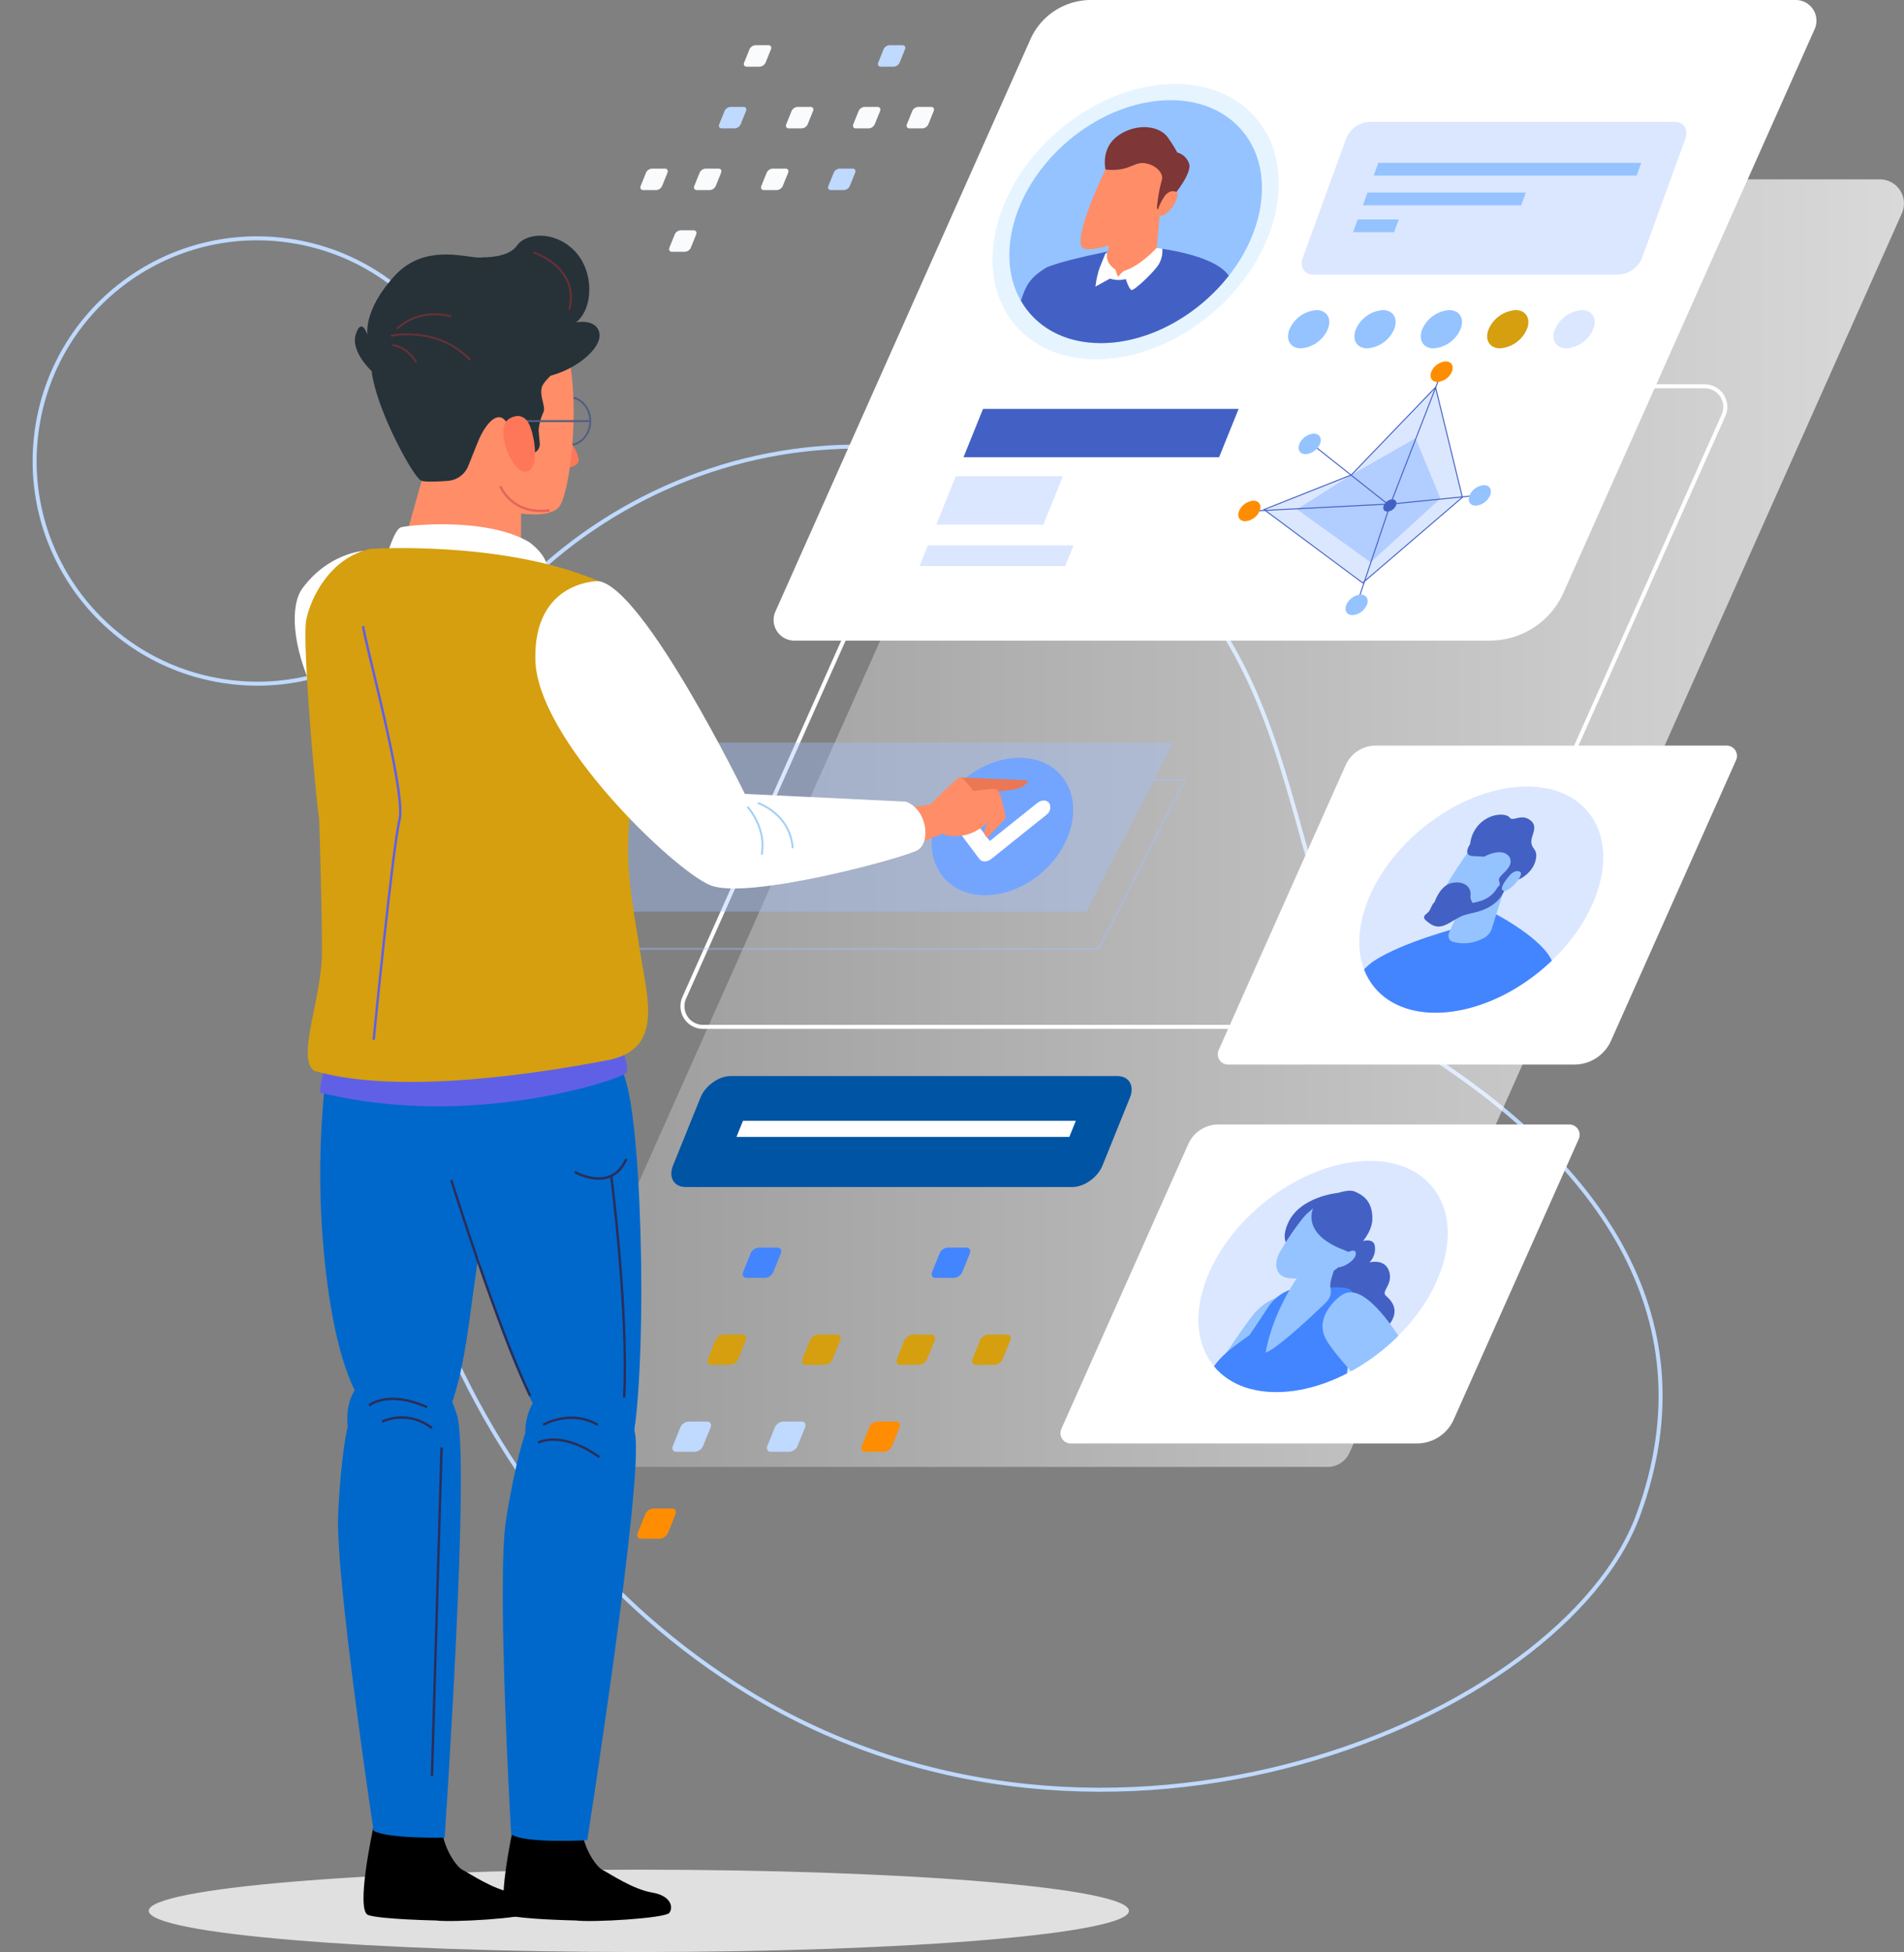 <svg xmlns="http://www.w3.org/2000/svg" xmlns:xlink="http://www.w3.org/1999/xlink" width="527.113" height="540.193" viewBox="0 0 527.113 540.193">
  <rect x="0" y="0" width="527.113" height="540.193" fill="#808080" stroke="none"/>
  <defs>
    <linearGradient id="linear-gradient" y1="0.5" x2="1" y2="0.5" gradientUnits="objectBoundingBox">
      <stop offset="0" stop-color="#fff" stop-opacity="0.2"/>
      <stop offset="1" stop-color="#fff" stop-opacity="0.702"/>
    </linearGradient>
    <clipPath id="clip-path">
      <ellipse id="Ellipse_407" data-name="Ellipse 407" cx="38.266" cy="25.617" rx="38.266" ry="25.617" transform="matrix(0.774, -0.633, 0.633, 0.774, 0, 48.463)" fill="none"/>
    </clipPath>
    <clipPath id="clip-path-2">
      <ellipse id="Ellipse_409" data-name="Ellipse 409" cx="39.107" cy="26.179" rx="39.107" ry="26.179" transform="translate(0 49.528) rotate(-39.289)" fill="none"/>
    </clipPath>
  </defs>
  <g id="Group_2130" data-name="Group 2130" transform="translate(4693.474 18518)">
    <g id="Group_2129" data-name="Group 2129" transform="translate(-4692.839 -18518)">
      <path id="Path_30796" data-name="Path 30796" d="M420.165,296.054C437.1,221.6,514.515,176.919,587.2,200.3q2.19.705,4.418,1.47c95.019,32.662,63.841,129.167,111.351,158.86s81.658,72.749,60.872,129.167S616.86,599.66,517.385,538.788C439.193,490.939,398.612,390.8,420.165,296.054Z" transform="translate(-310.965 -70.477)" fill="none" stroke="#bfd9ff" stroke-miterlimit="10" stroke-width="1.109"/>
      <circle id="Ellipse_403" data-name="Ellipse 403" cx="61.614" cy="61.614" r="61.614" transform="translate(0 178.685) rotate(-80.912)" fill="none" stroke="#bfd9ff" stroke-miterlimit="10" stroke-width="1.109"/>
      <g id="Group_2128" data-name="Group 2128" transform="translate(40.55 0)">
        <path id="Path_30797" data-name="Path 30797" d="M657.137,513.572h-215.5a6.68,6.68,0,0,1-6.1-9.4l152.9-342.962a6.678,6.678,0,0,1,6.1-3.959h215.5a6.681,6.681,0,0,1,6.1,9.4l-152.9,342.962A6.682,6.682,0,0,1,657.137,513.572Z" transform="translate(-330.802 -107.618)" fill="url(#linear-gradient)"/>
        <path id="Path_30798" data-name="Path 30798" d="M687.884,296.58l69.545-155.988a5.72,5.72,0,0,0-5.225-8.049H557.073a18.341,18.341,0,0,0-16.754,10.874l-70.6,158.356a5.721,5.721,0,0,0,5.225,8.049H667.48A22.337,22.337,0,0,0,687.884,296.58Z" transform="translate(-296.235 -132.543)" fill="#fff"/>
        <path id="Path_30799" data-name="Path 30799" d="M675.32,349.793l69.545-155.988a5.72,5.72,0,0,0-5.225-8.049H544.507a18.344,18.344,0,0,0-16.752,10.874l-70.6,158.356a5.72,5.72,0,0,0,5.225,8.049H654.916A22.339,22.339,0,0,0,675.32,349.793Z" transform="translate(-308.911 -78.859)" fill="none" stroke="#fff" stroke-miterlimit="10" stroke-width="1.109"/>
        <path id="Path_30800" data-name="Path 30800" d="M601.724,239.978h8.908l-23.94,46.768H441.935l5.843-11.415" transform="translate(-323.758 -24.156)" fill="none" stroke="#a1c2ff" stroke-miterlimit="10" stroke-width="0.554" opacity="0.39"/>
        <g id="Group_2089" data-name="Group 2089" transform="translate(218.383 7.604)">
          <g id="Group_2084" data-name="Group 2084" transform="translate(0 0)">
            <ellipse id="Ellipse_404" data-name="Ellipse 404" cx="43.944" cy="33.021" rx="43.944" ry="33.021" transform="translate(0 57.568) rotate(-40.92)" fill="#e6f4ff"/>
            <g id="Group_2083" data-name="Group 2083" transform="translate(6.451 6.322)">
              <ellipse id="Ellipse_405" data-name="Ellipse 405" cx="38.774" cy="29.136" rx="38.774" ry="29.136" transform="translate(0 50.795) rotate(-40.92)" fill="#94c3ff"/>
            </g>
          </g>
          <g id="Group_2088" data-name="Group 2088" transform="translate(23.074 27.585)">
            <g id="Group_2087" data-name="Group 2087">
              <g id="Group_2086" data-name="Group 2086" transform="translate(0 4.06)">
                <g id="Group_2085" data-name="Group 2085">
                  <path id="Path_30801" data-name="Path 30801" d="M535.68,166.427s-17.66,2.919-25.2,5.892c-5.121,3.084-5.934,5.534-7.158,9.215l-.018.036c4.106,7.178,11.921,11.74,22.123,11.74,13.18,0,26.74-7.606,35.414-18.652C556.118,167.723,535.68,166.427,535.68,166.427Z" transform="translate(-503.303 -137.609)" fill="#4361c4"/>
                  <path id="Path_30802" data-name="Path 30802" d="M517.9,166.618l-3.046,12.867a2.441,2.441,0,0,0,1.943,3.2,14.463,14.463,0,0,0,10.233-2.234,4.561,4.561,0,0,0,2.131-3.355c.428-6,1.647-18.315,1.647-18.315Z" transform="translate(-491.741 -145.317)" fill="#ff8d68"/>
                  <path id="Path_30803" data-name="Path 30803" d="M518.42,159.748s-8.295,16.794-6.68,21.306c1.866,3.08,18.544-3.837,21.276-8.339s9.006-12.658,4.118-17.758S524.7,151.593,518.42,159.748Z" transform="translate(-495.001 -152.081)" fill="#ff8d68"/>
                </g>
              </g>
              <path id="Path_30804" data-name="Path 30804" d="M515.06,161.788s-1.461-5.934,3.56-9.43,11.465-2.8,13.783.7a38.352,38.352,0,0,1,2.517,4.02,4.725,4.725,0,0,1,3.293,3.146c.822,2.622-4.4,9.263-6.529,11.185S530,173.381,530,173.381l-.711-.924a41.764,41.764,0,0,1,1.43-8.039c.277-1.573-1.519-3.845-4.689-4.369S521.693,162.477,515.06,161.788Z" transform="translate(-491.641 -150.06)" fill="#7e3636"/>
              <path id="Path_30805" data-name="Path 30805" d="M523.866,160.528s1.153-2.143,3.206-1.537c2.039.681-2.033,7.1-4.192,6.653C520.815,165.116,523.866,160.528,523.866,160.528Z" transform="translate(-484.276 -141.159)" fill="#ff8d68"/>
              <path id="Path_30806" data-name="Path 30806" d="M530.516,166.69s-4.434,4.894-8.795,6.292c-.765.233-1.9,1.748-1.9,1.748l-.8-2.1s-3-1.748-2.125-4.777l-.6.466-1.6,3.961a24.392,24.392,0,0,0-1.121,5.127l4.014-2.214a7.823,7.823,0,0,0,4.393.117s.83,2.8,1.579,3.029,6.812-5.476,7.73-7.457a7.443,7.443,0,0,0,.787-3.961Z" transform="translate(-492.94 -133.283)" fill="#fff"/>
            </g>
          </g>
        </g>
        <g id="Group_2090" data-name="Group 2090" transform="translate(319.2 33.723)">
          <path id="Path_30807" data-name="Path 30807" d="M629.822,191.594H545.291c-2.594,0-3.929-2.1-2.985-4.7l11.965-32.873a7.427,7.427,0,0,1,6.4-4.695h84.531c2.594,0,3.931,2.1,2.987,4.695L636.228,186.9A7.428,7.428,0,0,1,629.822,191.594Z" transform="translate(-542.003 -149.33)" fill="#a1c2ff" opacity="0.39"/>
          <path id="Path_30808" data-name="Path 30808" d="M624.705,158.5h-72.79l1.282-3.522h72.79Z" transform="translate(-532.003 -143.631)" fill="#94c3ff"/>
          <path id="Path_30809" data-name="Path 30809" d="M594.257,162.592h-43.83l1.282-3.522h43.831Z" transform="translate(-533.505 -139.503)" fill="#94c3ff"/>
          <path id="Path_30810" data-name="Path 30810" d="M560.428,166.294H549.079l1.282-3.522H561.71Z" transform="translate(-534.864 -135.769)" fill="#94c3ff"/>
        </g>
        <g id="Group_2093" data-name="Group 2093" transform="translate(301.627 85.82)">
          <path id="Path_30811" data-name="Path 30811" d="M551.111,180.551a8.8,8.8,0,0,1-7.425,5.289c-2.923,0-4.333-2.366-3.154-5.289a8.808,8.808,0,0,1,7.427-5.287C550.88,175.264,552.292,177.63,551.111,180.551Z" transform="translate(-526.335 -175.264)" fill="#94c3ff"/>
          <path id="Path_30812" data-name="Path 30812" d="M560.257,180.551a8.8,8.8,0,0,1-7.425,5.289c-2.923,0-4.333-2.366-3.154-5.289a8.808,8.808,0,0,1,7.427-5.287C560.026,175.264,561.438,177.63,560.257,180.551Z" transform="translate(-517.108 -175.264)" fill="#94c3ff"/>
          <path id="Path_30813" data-name="Path 30813" d="M569.4,180.551a8.8,8.8,0,0,1-7.425,5.289c-2.923,0-4.333-2.366-3.154-5.289a8.808,8.808,0,0,1,7.427-5.287C569.172,175.264,570.584,177.63,569.4,180.551Z" transform="translate(-507.881 -175.264)" fill="#94c3ff"/>
          <path id="Path_30814" data-name="Path 30814" d="M578.549,180.551a8.8,8.8,0,0,1-7.425,5.289c-2.923,0-4.333-2.366-3.154-5.289a8.808,8.808,0,0,1,7.427-5.287C578.318,175.264,579.73,177.63,578.549,180.551Z" transform="translate(-498.654 -175.264)" fill="#d59f0f"/>
          <path id="Path_30815" data-name="Path 30815" d="M587.695,180.551a8.8,8.8,0,0,1-7.427,5.289c-2.921,0-4.331-2.366-3.152-5.289a8.808,8.808,0,0,1,7.427-5.287C587.464,175.264,588.876,177.63,587.695,180.551Z" transform="translate(-489.427 -175.264)" fill="#a1c2ff" opacity="0.39"/>
          <g id="Group_2092" data-name="Group 2092" transform="translate(0 14.197)">
            <g id="Group_2091" data-name="Group 2091" transform="translate(4.531 3.786)">
              <path id="Path_30816" data-name="Path 30816" d="M584.291,185.9l-23.323,24.24L536.8,219.722l27.391,20.106,27.529-23.488Z" transform="translate(-534.208 -182.517)" fill="#a1c2ff" opacity="0.39"/>
              <path id="Path_30817" data-name="Path 30817" d="M574.188,192.909l-17.8,10.159-15.052,9.514,20.414,14.661,19.3-17.631Z" transform="translate(-529.631 -175.445)" fill="#a1c2ff" opacity="0.7"/>
              <path id="Path_30818" data-name="Path 30818" d="M584.291,185.9l-23.323,24.24L536.8,219.722l27.315,20.294,27.6-23.676Z" transform="translate(-534.208 -182.517)" fill="none" stroke="#4361c4" stroke-miterlimit="10" stroke-width="0.281"/>
              <path id="Path_30819" data-name="Path 30819" d="M556.755,203.024a2.816,2.816,0,0,1-2.375,1.691c-.934,0-1.386-.757-1.008-1.691a2.816,2.816,0,0,1,2.375-1.691C556.681,201.333,557.132,202.09,556.755,203.024Z" transform="translate(-517.627 -166.946)" fill="#4361c4"/>
              <path id="Path_30820" data-name="Path 30820" d="M551.707,193.85,572.348,210.2l-36.837,1.879" transform="translate(-535.511 -174.496)" fill="none" stroke="#4361c4" stroke-miterlimit="10" stroke-width="0.281"/>
              <path id="Path_30821" data-name="Path 30821" d="M549.64,230.649l9.205-27.434,24.287-2.443" transform="translate(-521.257 -167.513)" fill="none" stroke="#4361c4" stroke-miterlimit="10" stroke-width="0.281"/>
              <line id="Line_138" data-name="Line 138" x1="13.861" y2="35.702" transform="translate(37.589)" fill="none" stroke="#4361c4" stroke-miterlimit="10" stroke-width="0.281"/>
            </g>
            <path id="Path_30822" data-name="Path 30822" d="M547.471,195.12a4.728,4.728,0,0,1-3.986,2.838c-1.567,0-2.324-1.272-1.691-2.838a4.726,4.726,0,0,1,3.986-2.839C547.347,192.281,548.1,193.553,547.471,195.12Z" transform="translate(-524.867 -172.293)" fill="#94c3ff"/>
            <path id="Path_30823" data-name="Path 30823" d="M539.156,204.357a4.722,4.722,0,0,1-3.984,2.838c-1.569,0-2.326-1.27-1.693-2.838a4.728,4.728,0,0,1,3.986-2.837C539.034,201.52,539.791,202.79,539.156,204.357Z" transform="translate(-533.256 -162.972)" fill="#ff8d02"/>
            <path id="Path_30824" data-name="Path 30824" d="M553.938,217.291a4.731,4.731,0,0,1-3.986,2.839c-1.567,0-2.324-1.272-1.691-2.839a4.726,4.726,0,0,1,3.986-2.839C553.814,214.453,554.571,215.725,553.938,217.291Z" transform="translate(-518.343 -149.924)" fill="#94c3ff"/>
            <path id="Path_30825" data-name="Path 30825" d="M570.92,202.214a4.731,4.731,0,0,1-3.985,2.838c-1.567,0-2.324-1.272-1.692-2.838a4.722,4.722,0,0,1,3.986-2.839C570.8,199.376,571.553,200.646,570.92,202.214Z" transform="translate(-501.21 -165.135)" fill="#94c3ff"/>
            <path id="Path_30826" data-name="Path 30826" d="M565.654,185.169a4.728,4.728,0,0,1-3.986,2.839c-1.567,0-2.324-1.272-1.691-2.839a4.722,4.722,0,0,1,3.986-2.839C565.53,182.331,566.287,183.6,565.654,185.169Z" transform="translate(-506.523 -182.331)" fill="#ff8d02"/>
          </g>
        </g>
        <g id="Group_2094" data-name="Group 2094" transform="translate(213.382 113.153)">
          <path id="Path_30827" data-name="Path 30827" d="M566.146,202.257h-70.76l5.409-13.387h70.76Z" transform="translate(-483.216 -188.87)" fill="#4361c4"/>
          <path id="Path_30828" data-name="Path 30828" d="M529.648,213.409H489.328l2.318-5.737h40.321Z" transform="translate(-489.328 -169.901)" fill="#a1c2ff" opacity="0.39"/>
          <path id="Path_30829" data-name="Path 30829" d="M521.278,211.539H491.635l5.409-13.387h29.643Z" transform="translate(-486.999 -179.506)" fill="#a1c2ff" opacity="0.39"/>
        </g>
        <g id="Group_2102" data-name="Group 2102" transform="translate(295.944 204.891)">
          <path id="Path_30830" data-name="Path 30830" d="M639.3,316.929l34.627-77.664a2.849,2.849,0,0,0-2.6-4.008H574.168a9.134,9.134,0,0,0-8.341,5.414l-35.151,78.844a2.848,2.848,0,0,0,2.6,4.008H629.14A11.122,11.122,0,0,0,639.3,316.929Z" transform="translate(-530.427 -233.811)" fill="#fff"/>
          <g id="Group_2101" data-name="Group 2101" transform="translate(27.121 0)">
            <ellipse id="Ellipse_406" data-name="Ellipse 406" cx="38.266" cy="25.617" rx="38.266" ry="25.617" transform="matrix(0.774, -0.633, 0.633, 0.774, 0, 48.463)" fill="#a1c2ff" opacity="0.39"/>
            <g id="Group_2100" data-name="Group 2100" transform="translate(0)">
              <g id="Group_2099" data-name="Group 2099" clip-path="url(#clip-path)">
                <g id="Group_2098" data-name="Group 2098" transform="translate(-2.086 20.54)">
                  <path id="Path_30831" data-name="Path 30831" d="M593.408,258.092s15.754,7.829,17.421,15-5.323,26.091-5.323,26.091H542.889s10.263-22.178,18.242-27.395,23.381-9.2,23.381-9.2Z" transform="translate(-542.889 -231.314)" fill="#4385ff"/>
                  <g id="Group_2097" data-name="Group 2097" transform="translate(32.072)">
                    <g id="Group_2096" data-name="Group 2096">
                      <g id="Group_2095" data-name="Group 2095" transform="translate(3.08 4.466)">
                        <path id="Path_30832" data-name="Path 30832" d="M567.438,258.305l-4.914,10.617c-.615,1.328-.249,2.541.9,2.887a11.342,11.342,0,0,0,8.465-.974,4.63,4.63,0,0,0,2.33-2.648c1.515-5.044,4.885-15.354,4.885-15.354Z" transform="translate(-558.53 -241.086)" fill="#94c3ff"/>
                        <path id="Path_30833" data-name="Path 30833" d="M569.82,252.419s-9.8,13.471-9.421,17.435c.86,2.772,15.3-1.585,18.327-5.151s9.548-9.906,6.716-14.661S576.343,246.079,569.82,252.419Z" transform="translate(-560.388 -246.985)" fill="#94c3ff"/>
                      </g>
                      <path id="Path_30834" data-name="Path 30834" d="M571.781,252.683a6.009,6.009,0,0,0-.35.53c-.569.958-1.412,2.891.942,3.017l3.142.169s5.044-2.871,7.025.169c1.472,3.039-3.331,4.9-2.931,6.418s.2,1.181-.482,2.025a7.751,7.751,0,0,1-3.491,3.21c-2.268,1.012-4.056.844-6.223,2.027s-6.35-.171-6.784-1.183c-1.01-.844-1.591,1.012-2.238,2.2s-2.642,1.521-.723,3.039,3.337,2.2,6.688.169,3.453-1.856,6.834-2.7,5.894-2.551,7.184-4.652,1.7-4.805,2.79-5.818,1.687,0,1.211,1.181,4.124-1.012,5.219-4.56-.832-3.377-1.025-5.4,2.111-4.391-.347-6.248-4.765.506-5.637-.677-4.691-1.35-7.74,1.183a9.233,9.233,0,0,0-3.224,6.121" transform="translate(-558.854 -244.762)" fill="#4361c4"/>
                      <path id="Path_30835" data-name="Path 30835" d="M571.761,253.721s1.324-1.71,2.816-1.012c1.466.759-2.987,5.826-4.594,5.257C568.467,257.331,571.761,253.721,571.761,253.721Z" transform="translate(-548.029 -236.913)" fill="#94c3ff"/>
                      <path id="Path_30836" data-name="Path 30836" d="M560.211,260.143s1.438-5.235,5.09-5.91,5.3,1.519,5.052,3.377a3.1,3.1,0,0,0,1.372,2.873S562.521,264.872,560.211,260.143Z" transform="translate(-557.486 -235.333)" fill="#4361c4"/>
                    </g>
                  </g>
                </g>
              </g>
            </g>
          </g>
        </g>
        <g id="Group_2103" data-name="Group 2103" transform="translate(252.388 311.184)">
          <path id="Path_30837" data-name="Path 30837" d="M617.617,369.121l34.625-77.664a2.848,2.848,0,0,0-2.6-4.008H552.488a9.135,9.135,0,0,0-8.343,5.414l-35.151,78.844a2.849,2.849,0,0,0,2.6,4.008h95.863A11.125,11.125,0,0,0,617.617,369.121Z" transform="translate(-508.745 -287.449)" fill="#fff"/>
        </g>
        <g id="Group_2110" data-name="Group 2110" transform="translate(278.259 308.222)">
          <ellipse id="Ellipse_408" data-name="Ellipse 408" cx="39.107" cy="26.179" rx="39.107" ry="26.179" transform="translate(0 49.528) rotate(-39.289)" fill="#a1c2ff" opacity="0.39"/>
          <g id="Group_2109" data-name="Group 2109" transform="translate(0 0)">
            <g id="Group_2108" data-name="Group 2108" transform="translate(0)" clip-path="url(#clip-path-2)">
              <g id="Group_2107" data-name="Group 2107" transform="translate(-18.012 21.284)">
                <path id="Path_30838" data-name="Path 30838" d="M556.221,304.3s4.769-2.27,5.408.484a5.268,5.268,0,0,1-1.466,4.719s4.309-1.185,5.458,2.493-2.312,5.432-.878,6.742,4.405,4.114.249,8.775-10.235,10.006-17.282,6.563-4.8-20.2-4.8-20.2l1.721-4.894Z" transform="translate(-482.48 -289.655)" fill="#4361c4"/>
                <path id="Path_30839" data-name="Path 30839" d="M554.565,296.864s-10.619.894-13.972,8.333,3.313,7.961,3.313,7.961Z" transform="translate(-485.424 -296.273)" fill="#4361c4"/>
                <path id="Path_30840" data-name="Path 30840" d="M512.783,332.979l.683,1.232a164.917,164.917,0,0,0,15.468,16.011H544.1c7.911-7.21,18.706-19.775,18.755-20.287.07-.731,9.512-11,7.431-15.185s-4.781-3.516-4.781-3.516-3.077.422-6.533,4-20.5,30-20.5,30a24.736,24.736,0,0,0-6.215-6.957c-4.03-3.011-15.816-9.359-15.816-9.359s.723-5.1.655-6.075-3-5.426-3.891-4.47,1.191,5.141,1.191,5.141S512.1,331.745,512.783,332.979Z" transform="translate(-512.657 -281.817)" fill="#94c3ff"/>
                <path id="Path_30841" data-name="Path 30841" d="M534.12,344.147s.45,3.248,1.32,7.4h30.109c.667-6.8,2.073-20.458,2.915-23.7,1.131-4.359.133-13.638.492-16.187s-6.919-1.613-6.919-1.613l-9.484.159-1.531.655a12.074,12.074,0,0,0-5.245,4.385c-1.175,1.8-2.9,4.415-5.231,7.851-3.744,2.841-12,7.776-11.394,14S534.12,344.147,534.12,344.147Z" transform="translate(-496.048 -283.143)" fill="#4385ff"/>
                <path id="Path_30842" data-name="Path 30842" d="M547.761,308.783S539.344,319.2,537.026,332.3c2.746-.844,11.1-8.506,16.021-13.176,2.077-1.971,2.27-3.046,1.886-5.066-.189-.994.685-3.749,1.852-6.9C557.556,302.787,547.761,308.783,547.761,308.783Z" transform="translate(-488.072 -287.499)" fill="#94c3ff"/>
                <path id="Path_30843" data-name="Path 30843" d="M566.266,346.335s1.31,1.808,3.471,4.522h13.469c-2.6-3.441-4.661-6.219-5.3-7.192-2.2-3.337-17.6-36.923-26.987-32.742-1.736.771-8,6.035-5.446,11.937S566.266,346.335,566.266,346.335Z" transform="translate(-480.162 -282.453)" fill="#94c3ff"/>
                <g id="Group_2106" data-name="Group 2106" transform="translate(51.887)">
                  <g id="Group_2105" data-name="Group 2105" transform="translate(0 0.98)">
                    <g id="Group_2104" data-name="Group 2104">
                      <path id="Path_30844" data-name="Path 30844" d="M545.91,303.623a69.861,69.861,0,0,0-6.629,9.868c-1.73,3.359-.547,6.434,2.676,6.778,4.63.494,11.693-.653,14.016-3.307,3.445-3.941,10.838-10.916,7.837-16.336-2.913-5.261-9.55-4.715-16.7,1.71A10.612,10.612,0,0,0,545.91,303.623Z" transform="translate(-538.486 -297.058)" fill="#94c3ff"/>
                    </g>
                  </g>
                  <path id="Path_30845" data-name="Path 30845" d="M544.137,300.674s-4.648,7.6,8.552,12.451l1.661.749s5.765-4.578,5.85-9.426-2.415-6.613-4.936-7.668S545.9,298.858,544.137,300.674Z" transform="translate(-533.587 -296.57)" fill="#4361c4"/>
                </g>
                <path id="Path_30846" data-name="Path 30846" d="M548.811,305.9s3.341-2.3,3.3-.177-4.729,4.4-5.219,3.516S548.811,305.9,548.811,305.9Z" transform="translate(-478.184 -288.247)" fill="#94c3ff"/>
              </g>
            </g>
          </g>
        </g>
        <g id="Group_2111" data-name="Group 2111" transform="translate(144.667 297.777)">
          <path id="Path_30847" data-name="Path 30847" d="M566.142,311.492H459.132c-3.282,0-4.869-2.664-3.542-5.946l7.605-18.825c1.326-3.284,5.064-5.946,8.347-5.946h107.01c3.282,0,4.87,2.662,3.542,5.946l-7.606,18.825C573.163,308.829,569.424,311.492,566.142,311.492Z" transform="translate(-455.121 -280.775)" fill="#0054a4"/>
          <path id="Path_30848" data-name="Path 30848" d="M556.247,291.4H464.1l1.8-4.459h92.147Z" transform="translate(-446.062 -274.555)" fill="#fff"/>
        </g>
        <g id="Group_2116" data-name="Group 2116" transform="translate(136.099 12.513)">
          <g id="Group_2112" data-name="Group 2112" transform="translate(28.642)">
            <path id="Path_30849" data-name="Path 30849" d="M469.517,144.71H465.9c-.641,0-.95-.518-.691-1.159l1.462-3.62a1.931,1.931,0,0,1,1.629-1.159h3.618c.641,0,.95.518.691,1.159l-1.462,3.62A1.926,1.926,0,0,1,469.517,144.71Z" transform="translate(-465.114 -138.772)" fill="#f9fbfc"/>
            <path id="Path_30850" data-name="Path 30850" d="M487.994,144.71h-3.62c-.641,0-.95-.518-.691-1.159l1.463-3.62a1.931,1.931,0,0,1,1.627-1.159h3.62c.641,0,.95.518.691,1.159l-1.462,3.62A1.931,1.931,0,0,1,487.994,144.71Z" transform="translate(-446.474 -138.772)" fill="#bfd9ff"/>
          </g>
          <g id="Group_2113" data-name="Group 2113" transform="translate(21.744 17.073)">
            <path id="Path_30851" data-name="Path 30851" d="M466.083,153.211h-3.62c-.641,0-.95-.52-.691-1.161l1.462-3.618a1.933,1.933,0,0,1,1.629-1.161h3.618c.641,0,.95.52.691,1.161l-1.46,3.618A1.933,1.933,0,0,1,466.083,153.211Z" transform="translate(-461.68 -147.271)" fill="#bfd9ff"/>
            <path id="Path_30852" data-name="Path 30852" d="M475.32,153.211H471.7c-.641,0-.95-.52-.691-1.161l1.46-3.618a1.933,1.933,0,0,1,1.629-1.161h3.62c.641,0,.95.52.691,1.161l-1.462,3.618A1.933,1.933,0,0,1,475.32,153.211Z" transform="translate(-452.36 -147.271)" fill="#f9fbfc"/>
            <path id="Path_30853" data-name="Path 30853" d="M484.56,153.211h-3.62c-.641,0-.95-.52-.691-1.161l1.462-3.618a1.933,1.933,0,0,1,1.629-1.161h3.618c.641,0,.95.52.691,1.161l-1.462,3.618A1.933,1.933,0,0,1,484.56,153.211Z" transform="translate(-443.04 -147.271)" fill="#f9fbfc"/>
            <path id="Path_30854" data-name="Path 30854" d="M491.949,153.211h-3.618c-.641,0-.95-.52-.691-1.161l1.462-3.618a1.928,1.928,0,0,1,1.627-1.161h3.62c.641,0,.95.52.691,1.161l-1.463,3.618A1.933,1.933,0,0,1,491.949,153.211Z" transform="translate(-435.583 -147.271)" fill="#f9fbfc"/>
          </g>
          <g id="Group_2114" data-name="Group 2114" transform="translate(0 34.149)">
            <path id="Path_30855" data-name="Path 30855" d="M462.649,161.709h-3.62c-.639,0-.95-.52-.691-1.159l1.463-3.62a1.931,1.931,0,0,1,1.629-1.159h3.618c.641,0,.95.518.691,1.159l-1.46,3.62A1.935,1.935,0,0,1,462.649,161.709Z" transform="translate(-443.401 -155.771)" fill="#f9fbfc"/>
            <path id="Path_30856" data-name="Path 30856" d="M455.257,161.709h-3.618c-.641,0-.95-.52-.691-1.159l1.46-3.62a1.931,1.931,0,0,1,1.629-1.159h3.62c.641,0,.95.518.691,1.159l-1.462,3.62A1.935,1.935,0,0,1,455.257,161.709Z" transform="translate(-450.856 -155.771)" fill="#f9fbfc"/>
            <path id="Path_30857" data-name="Path 30857" d="M471.886,161.709h-3.618c-.641,0-.95-.52-.691-1.159l1.462-3.62a1.926,1.926,0,0,1,1.627-1.159h3.62c.641,0,.95.518.691,1.159l-1.462,3.62A1.935,1.935,0,0,1,471.886,161.709Z" transform="translate(-434.08 -155.771)" fill="#f9fbfc"/>
            <path id="Path_30858" data-name="Path 30858" d="M481.126,161.709h-3.62c-.641,0-.95-.52-.691-1.159l1.462-3.62a1.931,1.931,0,0,1,1.629-1.159h3.618c.641,0,.95.518.691,1.159l-1.462,3.62A1.932,1.932,0,0,1,481.126,161.709Z" transform="translate(-424.76 -155.771)" fill="#bfd9ff"/>
          </g>
          <g id="Group_2115" data-name="Group 2115" transform="translate(7.948 51.222)">
            <path id="Path_30859" data-name="Path 30859" d="M459.214,170.208H455.6c-.641,0-.95-.518-.693-1.159l1.462-3.62a1.931,1.931,0,0,1,1.629-1.159h3.618c.641,0,.95.518.693,1.159l-1.462,3.62A1.931,1.931,0,0,1,459.214,170.208Z" transform="translate(-454.813 -164.27)" fill="#f9fbfc"/>
          </g>
        </g>
        <g id="Group_2121" data-name="Group 2121" transform="translate(124.041 345.256)">
          <g id="Group_2117" data-name="Group 2117" transform="translate(40.372 0)">
            <path id="Path_30860" data-name="Path 30860" d="M471.156,312.781h-5.1c-.9,0-1.338-.731-.974-1.635l2.061-5.1a2.725,2.725,0,0,1,2.3-1.635h5.1c.9,0,1.34.733.974,1.635l-2.061,5.1A2.718,2.718,0,0,1,471.156,312.781Z" transform="translate(-464.951 -304.41)" fill="#4385ff"/>
            <path id="Path_30861" data-name="Path 30861" d="M497.2,312.781h-5.1c-.9,0-1.34-.731-.974-1.635l2.061-5.1a2.722,2.722,0,0,1,2.3-1.635h5.1c.9,0,1.338.733.974,1.635l-2.061,5.1A2.721,2.721,0,0,1,497.2,312.781Z" transform="translate(-438.678 -304.41)" fill="#4385ff"/>
          </g>
          <g id="Group_2118" data-name="Group 2118" transform="translate(30.649 24.066)">
            <path id="Path_30862" data-name="Path 30862" d="M466.314,324.761h-5.1c-.9,0-1.338-.733-.974-1.635l2.061-5.1a2.721,2.721,0,0,1,2.3-1.635h5.1c.9,0,1.34.731.974,1.635l-2.061,5.1A2.722,2.722,0,0,1,466.314,324.761Z" transform="translate(-460.111 -316.39)" fill="#d59f0f"/>
            <path id="Path_30863" data-name="Path 30863" d="M479.337,324.761h-5.1c-.9,0-1.34-.733-.974-1.635l2.061-5.1a2.719,2.719,0,0,1,2.294-1.635h5.1c.9,0,1.34.731.974,1.635l-2.061,5.1A2.722,2.722,0,0,1,479.337,324.761Z" transform="translate(-446.974 -316.39)" fill="#d59f0f"/>
            <path id="Path_30864" data-name="Path 30864" d="M492.358,324.761h-5.1c-.9,0-1.34-.733-.974-1.635l2.061-5.1a2.718,2.718,0,0,1,2.294-1.635h5.1c.9,0,1.338.731.974,1.635l-2.061,5.1A2.725,2.725,0,0,1,492.358,324.761Z" transform="translate(-433.838 -316.39)" fill="#d59f0f"/>
            <path id="Path_30865" data-name="Path 30865" d="M502.775,324.761h-5.1c-.9,0-1.34-.733-.974-1.635l2.061-5.1a2.718,2.718,0,0,1,2.294-1.635h5.1c.9,0,1.338.731.974,1.635l-2.061,5.1A2.725,2.725,0,0,1,502.775,324.761Z" transform="translate(-423.329 -316.39)" fill="#d59f0f"/>
          </g>
          <g id="Group_2119" data-name="Group 2119" transform="translate(0 48.132)">
            <path id="Path_30866" data-name="Path 30866" d="M461.474,336.739h-5.1c-.9,0-1.338-.731-.974-1.635l2.061-5.1a2.723,2.723,0,0,1,2.3-1.633h5.1c.9,0,1.34.731.974,1.633l-2.061,5.1A2.721,2.721,0,0,1,461.474,336.739Z" transform="translate(-434.345 -328.37)" fill="#bfd9ff"/>
            <path id="Path_30867" data-name="Path 30867" d="M451.057,336.739h-5.1c-.9,0-1.338-.731-.974-1.635l2.061-5.1a2.723,2.723,0,0,1,2.3-1.633h5.1c.9,0,1.34.731.974,1.633l-2.061,5.1A2.721,2.721,0,0,1,451.057,336.739Z" transform="translate(-444.854 -328.37)" fill="#bfd9ff"/>
            <path id="Path_30868" data-name="Path 30868" d="M474.5,336.739h-5.1c-.9,0-1.34-.731-.974-1.635l2.059-5.1a2.725,2.725,0,0,1,2.3-1.633h5.1c.9,0,1.34.731.974,1.633l-2.061,5.1A2.718,2.718,0,0,1,474.5,336.739Z" transform="translate(-421.208 -328.37)" fill="#bfd9ff"/>
            <path id="Path_30869" data-name="Path 30869" d="M487.518,336.739h-5.1c-.9,0-1.34-.731-.974-1.635L483.5,330a2.72,2.72,0,0,1,2.294-1.633h5.1c.9,0,1.338.731.974,1.633l-2.061,5.1A2.724,2.724,0,0,1,487.518,336.739Z" transform="translate(-408.072 -328.37)" fill="#ff8d02"/>
          </g>
          <g id="Group_2120" data-name="Group 2120" transform="translate(11.203 72.196)">
            <path id="Path_30870" data-name="Path 30870" d="M456.634,348.72h-5.1c-.9,0-1.338-.731-.974-1.635l2.061-5.1a2.721,2.721,0,0,1,2.3-1.635h5.1c.9,0,1.338.731.974,1.635l-2.061,5.1A2.721,2.721,0,0,1,456.634,348.72Z" transform="translate(-450.431 -340.349)" fill="#ff8d02"/>
          </g>
        </g>
        <g id="Group_2127" data-name="Group 2127" transform="translate(0 65.22)">
          <path id="Path_30871" data-name="Path 30871" d="M585.029,281.619H440.272l23.94-46.768H608.969Z" transform="translate(-325.436 -94.549)" fill="#a1c2ff" opacity="0.39"/>
          <g id="Group_2122" data-name="Group 2122" transform="translate(209.069 136.65)">
            <ellipse id="Ellipse_410" data-name="Ellipse 410" cx="21.537" cy="16.795" rx="21.537" ry="16.795" transform="translate(0 28.512) rotate(-41.447)" fill="#73a5ff"/>
            <path id="Path_30872" data-name="Path 30872" d="M501.7,259.663a1.8,1.8,0,0,1-1.482-.685l-4.916-6.547a2.5,2.5,0,0,1,.824-3.307c1.143-.914,2.622-.914,3.309,0l3.672,4.894,13.126-10.506c1.141-.914,2.622-.914,3.307,0a2.5,2.5,0,0,1-.824,3.307l-15.191,12.16A2.972,2.972,0,0,1,501.7,259.663Z" transform="translate(-479.339 -223.153)" fill="#fff"/>
          </g>
          <g id="Group_2126" data-name="Group 2126">
            <path id="Path_30873" data-name="Path 30873" d="M449.982,193.893c0,3.672-2.686,6.649-6,6.649s-6-2.977-6-6.649,2.684-6.649,6-6.649S449.982,190.221,449.982,193.893Z" transform="translate(-327.741 -142.577)" fill="none" stroke="#505e83" stroke-miterlimit="10" stroke-width="0.519"/>
            <path id="Path_30874" data-name="Path 30874" d="M422.126,208.438s-9.576.639-16.738,10.307,3.222,45.113,34.016,59.436c20.05,7.877,21.483-10.026,16.471-22.557S436.357,211.381,422.126,208.438Z" transform="translate(-362.815 -121.196)" fill="#fff"/>
            <path id="Path_30875" data-name="Path 30875" d="M654.465,404.64c0,6.294-60.748,11.4-135.68,11.4s-135.678-5.1-135.678-11.4,60.745-11.393,135.678-11.393S654.465,398.349,654.465,404.64Z" transform="translate(-383.107 58.937)" fill="#e0e0e0"/>
            <g id="Group_2123" data-name="Group 2123" transform="translate(52.387 311.639)">
              <path id="Path_30876" data-name="Path 30876" d="M415.506,385.821s2.081-4.458,9.809-3.27,8.622,2.676,9.514,6.541,3.566,8.027,5.35,8.919,8.325,5.35,13.676,6.242,5.944,4.162,4.755,5.649-21.4,2.676-25.862,2.081c0,0-15.161-.3-18.729-1.487S415.209,387.308,415.506,385.821Z" transform="translate(-405.64 -257.383)"/>
              <path id="Path_30877" data-name="Path 30877" d="M434.786,385.821s2.081-4.458,9.811-3.27,8.62,2.676,9.512,6.541,3.568,8.027,5.352,8.919,8.323,5.35,13.674,6.242,5.946,4.162,4.757,5.649-21.4,2.676-25.864,2.081c0,0-15.161-.3-18.729-1.487S434.489,387.308,434.786,385.821Z" transform="translate(-386.189 -257.383)"/>
              <path id="Path_30878" data-name="Path 30878" d="M411.893,337.892s-2.26-12.31,10.741-16.442,15.462,1.876,19.4,13.1-3.325,117.267-3.325,117.267-15.844.362-19.683-1.906c0,0-10.591-70.362-9.8-87.5S411.893,337.892,411.893,337.892Z" transform="translate(-409.185 -320.142)" fill="#0068cb"/>
            </g>
            <path id="Path_30879" data-name="Path 30879" d="M441.379,192.8s3.043,4.118,3.043,6.266-4.118,2.149-4.118,2.149Z" transform="translate(-325.403 -136.968)" fill="#ff7759"/>
            <path id="Path_30880" data-name="Path 30880" d="M452.93,173.5s8.795,2.25,13.779,15.755,1.659,42.2-1.661,45.581-13.411,2.085-27.4-2.533c-14.785-4.879-19.779-20.249-22.421-30.386C410.164,182.5,427.046,162.525,452.93,173.5Z" transform="translate(-351.61 -159.594)" fill="#ff8d68"/>
            <path id="Path_30881" data-name="Path 30881" d="M417.841,222.333l7.133-25.565s14.269-4.162,23.188,5.35l2.973,4.162v16.647A95.215,95.215,0,0,1,417.841,222.333Z" transform="translate(-348.065 -133.883)" fill="#ff8d68"/>
            <path id="Path_30882" data-name="Path 30882" d="M409.12,281.421a235.46,235.46,0,0,0,0,66.887c5.35,35.673,16.053,39.241,25.862,39.241s12.485-28.538,14.269-41.025,8.919-55.294-4.458-65.1S416.254,270.718,409.12,281.421Z" transform="translate(-359.263 -55.331)" fill="#0068cb"/>
            <path id="Path_30883" data-name="Path 30883" d="M428.1,322.97s-10.7-28.54,8.025-41.025,33-10.7,37.457,9.809,5.352,90.967-.892,105.238S444.154,388.965,428.1,322.97Z" transform="translate(-340.786 -54.962)" fill="#0068cb"/>
            <path id="Path_30884" data-name="Path 30884" d="M415.961,213.217s1.993-7,3.777-7.593,23.781-2.973,35.673,4.16c5.35,4.162,4.755,7.135,4.755,7.135S424.671,210.109,415.961,213.217Z" transform="translate(-349.962 -124.902)" fill="#fff"/>
            <path id="Path_30885" data-name="Path 30885" d="M490.664,277.555s1.79,4.3.715,5.729c-1.432,1.432-41.891,15.753-84.5,5.372-.717,0,1.073-7.162,1.073-7.162Z" transform="translate(-359.293 -51.467)" fill="#6060e7"/>
            <path id="Path_30886" data-name="Path 30886" d="M408.506,283.17c-1.189-8.323-4.757-49.348-3.568-55.294,1.111-5.556,5.858-15.788,15.7-19.044a20.105,20.105,0,0,1,2.139-.577s36.863-2.379,63.024,8.919c0,0,8.953,7.439,10.611,45.34,0,0-.492,6.392-1.924,20s.715,23.632,2.865,37.238,6.444,27.212-9.309,30.077c-15.038,2.865-56.573,10.024-80.921,2.865-5.012-3.582,2.149-20.052,2.149-32.941S408.506,283.17,408.506,283.17Z" transform="translate(-361.324 -121.59)" fill="#d59f0f"/>
            <path id="Path_30887" data-name="Path 30887" d="M438.151,337.864s-.892-12.485,12.485-15.161,15.161,3.568,17.837,15.161-13.186,112.7-13.186,112.7-17.505,1.008-21.073-1.667c0,0-4.09-70.013-1.414-86.957S438.151,337.864,438.151,337.864Z" transform="translate(-333.891 -6.538)" fill="#0068cb"/>
            <path id="Path_30888" data-name="Path 30888" d="M424.8,295.092s12.485,40.133,21.85,59.753" transform="translate(-341.049 -33.774)" fill="none" stroke="#2a2e59" stroke-miterlimit="10" stroke-width="0.666"/>
            <path id="Path_30889" data-name="Path 30889" d="M437.448,329.827s7.581-4.46,15.163,0" transform="translate(-328.285 -0.731)" fill="none" stroke="#2a2e59" stroke-miterlimit="10" stroke-width="0.666"/>
            <path id="Path_30890" data-name="Path 30890" d="M436.782,331.7s6.244-3.568,16.945,4.014" transform="translate(-328.957 2.307)" fill="none" stroke="#2a2e59" stroke-miterlimit="10" stroke-width="0.666"/>
            <path id="Path_30891" data-name="Path 30891" d="M413.475,327.1s4.906-4.458,16.053.446" transform="translate(-352.47 -3.355)" fill="none" stroke="#2a2e59" stroke-miterlimit="10" stroke-width="0.666"/>
            <path id="Path_30892" data-name="Path 30892" d="M415.251,328.973a13.409,13.409,0,0,1,13.823,1.784" transform="translate(-350.678 -0.768)" fill="none" stroke="#2a2e59" stroke-miterlimit="10" stroke-width="0.666"/>
            <line id="Line_139" data-name="Line 139" x1="2.676" y2="90.967" transform="translate(78.396 335.34)" fill="none" stroke="#2a2e59" stroke-miterlimit="10" stroke-width="0.666"/>
            <path id="Path_30893" data-name="Path 30893" d="M441.814,295.774s10.107,5.946,14.269-3.568" transform="translate(-323.88 -36.686)" fill="none" stroke="#2a2e59" stroke-miterlimit="10" stroke-width="0.666"/>
            <path id="Path_30894" data-name="Path 30894" d="M446.845,294.574s4.757,36.863,3.568,61.24" transform="translate(-318.804 -34.297)" fill="none" stroke="#2a2e59" stroke-miterlimit="10" stroke-width="0.666"/>
            <path id="Path_30895" data-name="Path 30895" d="M431.566,199.531s3.122,8.027,13.6,6.689" transform="translate(-334.219 -130.182)" fill="none" stroke="#e66657" stroke-miterlimit="10" stroke-width="0.666"/>
            <path id="Path_30896" data-name="Path 30896" d="M462.98,179.871s5.08,6.985,5.4,11.111-6.35,8.254-7.3,10.8,1.229,5.729.277,7.318a14.865,14.865,0,0,0-1.254,4.833l.327,3.6a2.582,2.582,0,0,1-2.067,2.766l-.761.151a2.3,2.3,0,0,1-2.6-1.4c-1.143-2.869-3.5-8.226-5.352-8.688-2.541-.635-5.08,3.809-6.033,6.031-.536,1.253-1.886,4.638-2.961,7.352a6.637,6.637,0,0,1-5.707,4.172c-2.746.2-6.039.333-7.25-.012-2.222-.635-13.606-21.672-13.925-31.83s6.667-20.318,13.97-23.494S449.33,166.539,462.98,179.871Z" transform="translate(-352.182 -160.062)" fill="#263238"/>
            <path id="Path_30897" data-name="Path 30897" d="M412.66,218.8c0,2.859,11.965,45.955,10.06,53.574s-7.162,60.868-7.162,60.868" transform="translate(-353.292 -110.738)" fill="none" stroke="#6060e7" stroke-miterlimit="10" stroke-width="0.666"/>
            <path id="Path_30898" data-name="Path 30898" d="M412.677,209.113" transform="translate(-353.275 -120.515)" fill="none" stroke="#a6d0f4" stroke-miterlimit="10" stroke-width="0.535"/>
            <path id="Path_30899" data-name="Path 30899" d="M446.971,170.987s6.983.267,9.4-3.222,10.205-4.3,15.844,1.342,5.37,16.113.536,19.872c0,0,5.639-1.075,6.444,2.955s-6.175,10.2-14.5,12.083c0,0-13.427-3.759-17.455-1.342s-31.151-.269-31.151-.269-5.908-5.372-4.3-10.2,3.224.269,3.224.269-1.344-6.714,7.519-16.38S443.749,171.793,446.971,170.987Z" transform="translate(-354.449 -165.009)" fill="#263238"/>
            <path id="Path_30900" data-name="Path 30900" d="M494.8,239.636l19.066.806s-.538,1.878-3.491,2.417-13.964,1.88-13.964,1.88Z" transform="translate(-270.425 -89.721)" fill="#eb7754"/>
            <path id="Path_30901" data-name="Path 30901" d="M496.678,242.067s6.444-1.075,7.786-.806,2.686,8.055,2.686,8.055l-5.1,5.372s-1.88-.806,0-3.761l1.075-1.88-7.788-2.953Z" transform="translate(-269.886 -88.125)" fill="#ff8d68"/>
            <g id="Group_2125" data-name="Group 2125" transform="translate(107.012 95.585)">
              <path id="Path_30902" data-name="Path 30902" d="M486.779,248.25l8.056-1.073s6.714-6.714,8.058-7.519,8.055,9.667,8.861,11.009c0,1.075-4.028,4.566-8.056,5.1s-5.372-.536-5.372-.536l-8.861,3.491Z" transform="translate(-385.529 -185.329)" fill="#ff8d68"/>
              <g id="Group_2124" data-name="Group 2124">
                <path id="Path_30903" data-name="Path 30903" d="M453.84,212.591s-17.989-.185-17.451,21.836,38.132,58,48.337,62.3,53.707-7.519,57.465-9.669,2.686-11.278-3.222-13.425l-44.576-2.149S466.455,214.385,453.84,212.591Z" transform="translate(-436.377 -212.591)" fill="#fff"/>
                <path id="Path_30904" data-name="Path 30904" d="M465.613,243.69s5.372,5.729,3.939,13.248" transform="translate(-406.882 -181.217)" fill="none" stroke="#a6d0f4" stroke-miterlimit="10" stroke-width="0.535"/>
                <path id="Path_30905" data-name="Path 30905" d="M467.039,243.156s8.951,2.865,9.669,12.531" transform="translate(-405.444 -181.755)" fill="none" stroke="#a6d0f4" stroke-miterlimit="10" stroke-width="0.535"/>
              </g>
            </g>
            <line id="Line_140" data-name="Line 140" x1="18.619" transform="translate(103.622 51.316)" fill="none" stroke="#505e83" stroke-miterlimit="10" stroke-width="0.519"/>
            <path id="Path_30906" data-name="Path 30906" d="M439.645,193.476s-1.266-5.488-5.908-2.955.844,15.615,4.642,14.771S440.489,195.586,439.645,193.476Z" transform="translate(-333.822 -139.945)" fill="#ff7759"/>
            <path id="Path_30907" data-name="Path 30907" d="M416.465,179.027s12.889-2.955,22.019,6.712" transform="translate(-349.454 -151.297)" fill="none" stroke="#663136" stroke-miterlimit="10" stroke-width="0.535"/>
            <path id="Path_30908" data-name="Path 30908" d="M417.311,179.851s5.55-5.908,15.038-3.4" transform="translate(-348.6 -154.092)" fill="none" stroke="#663136" stroke-miterlimit="10" stroke-width="0.535"/>
            <path id="Path_30909" data-name="Path 30909" d="M416.688,180.06s3.937.36,6.623,4.833" transform="translate(-349.229 -149.825)" fill="none" stroke="#663136" stroke-miterlimit="10" stroke-width="0.535"/>
            <path id="Path_30910" data-name="Path 30910" d="M436.115,167.316s12.891,4.03,9.936,15.844" transform="translate(-329.63 -162.682)" fill="none" stroke="#663136" stroke-miterlimit="10" stroke-width="0.535"/>
          </g>
        </g>
      </g>
    </g>
  </g>
</svg>
